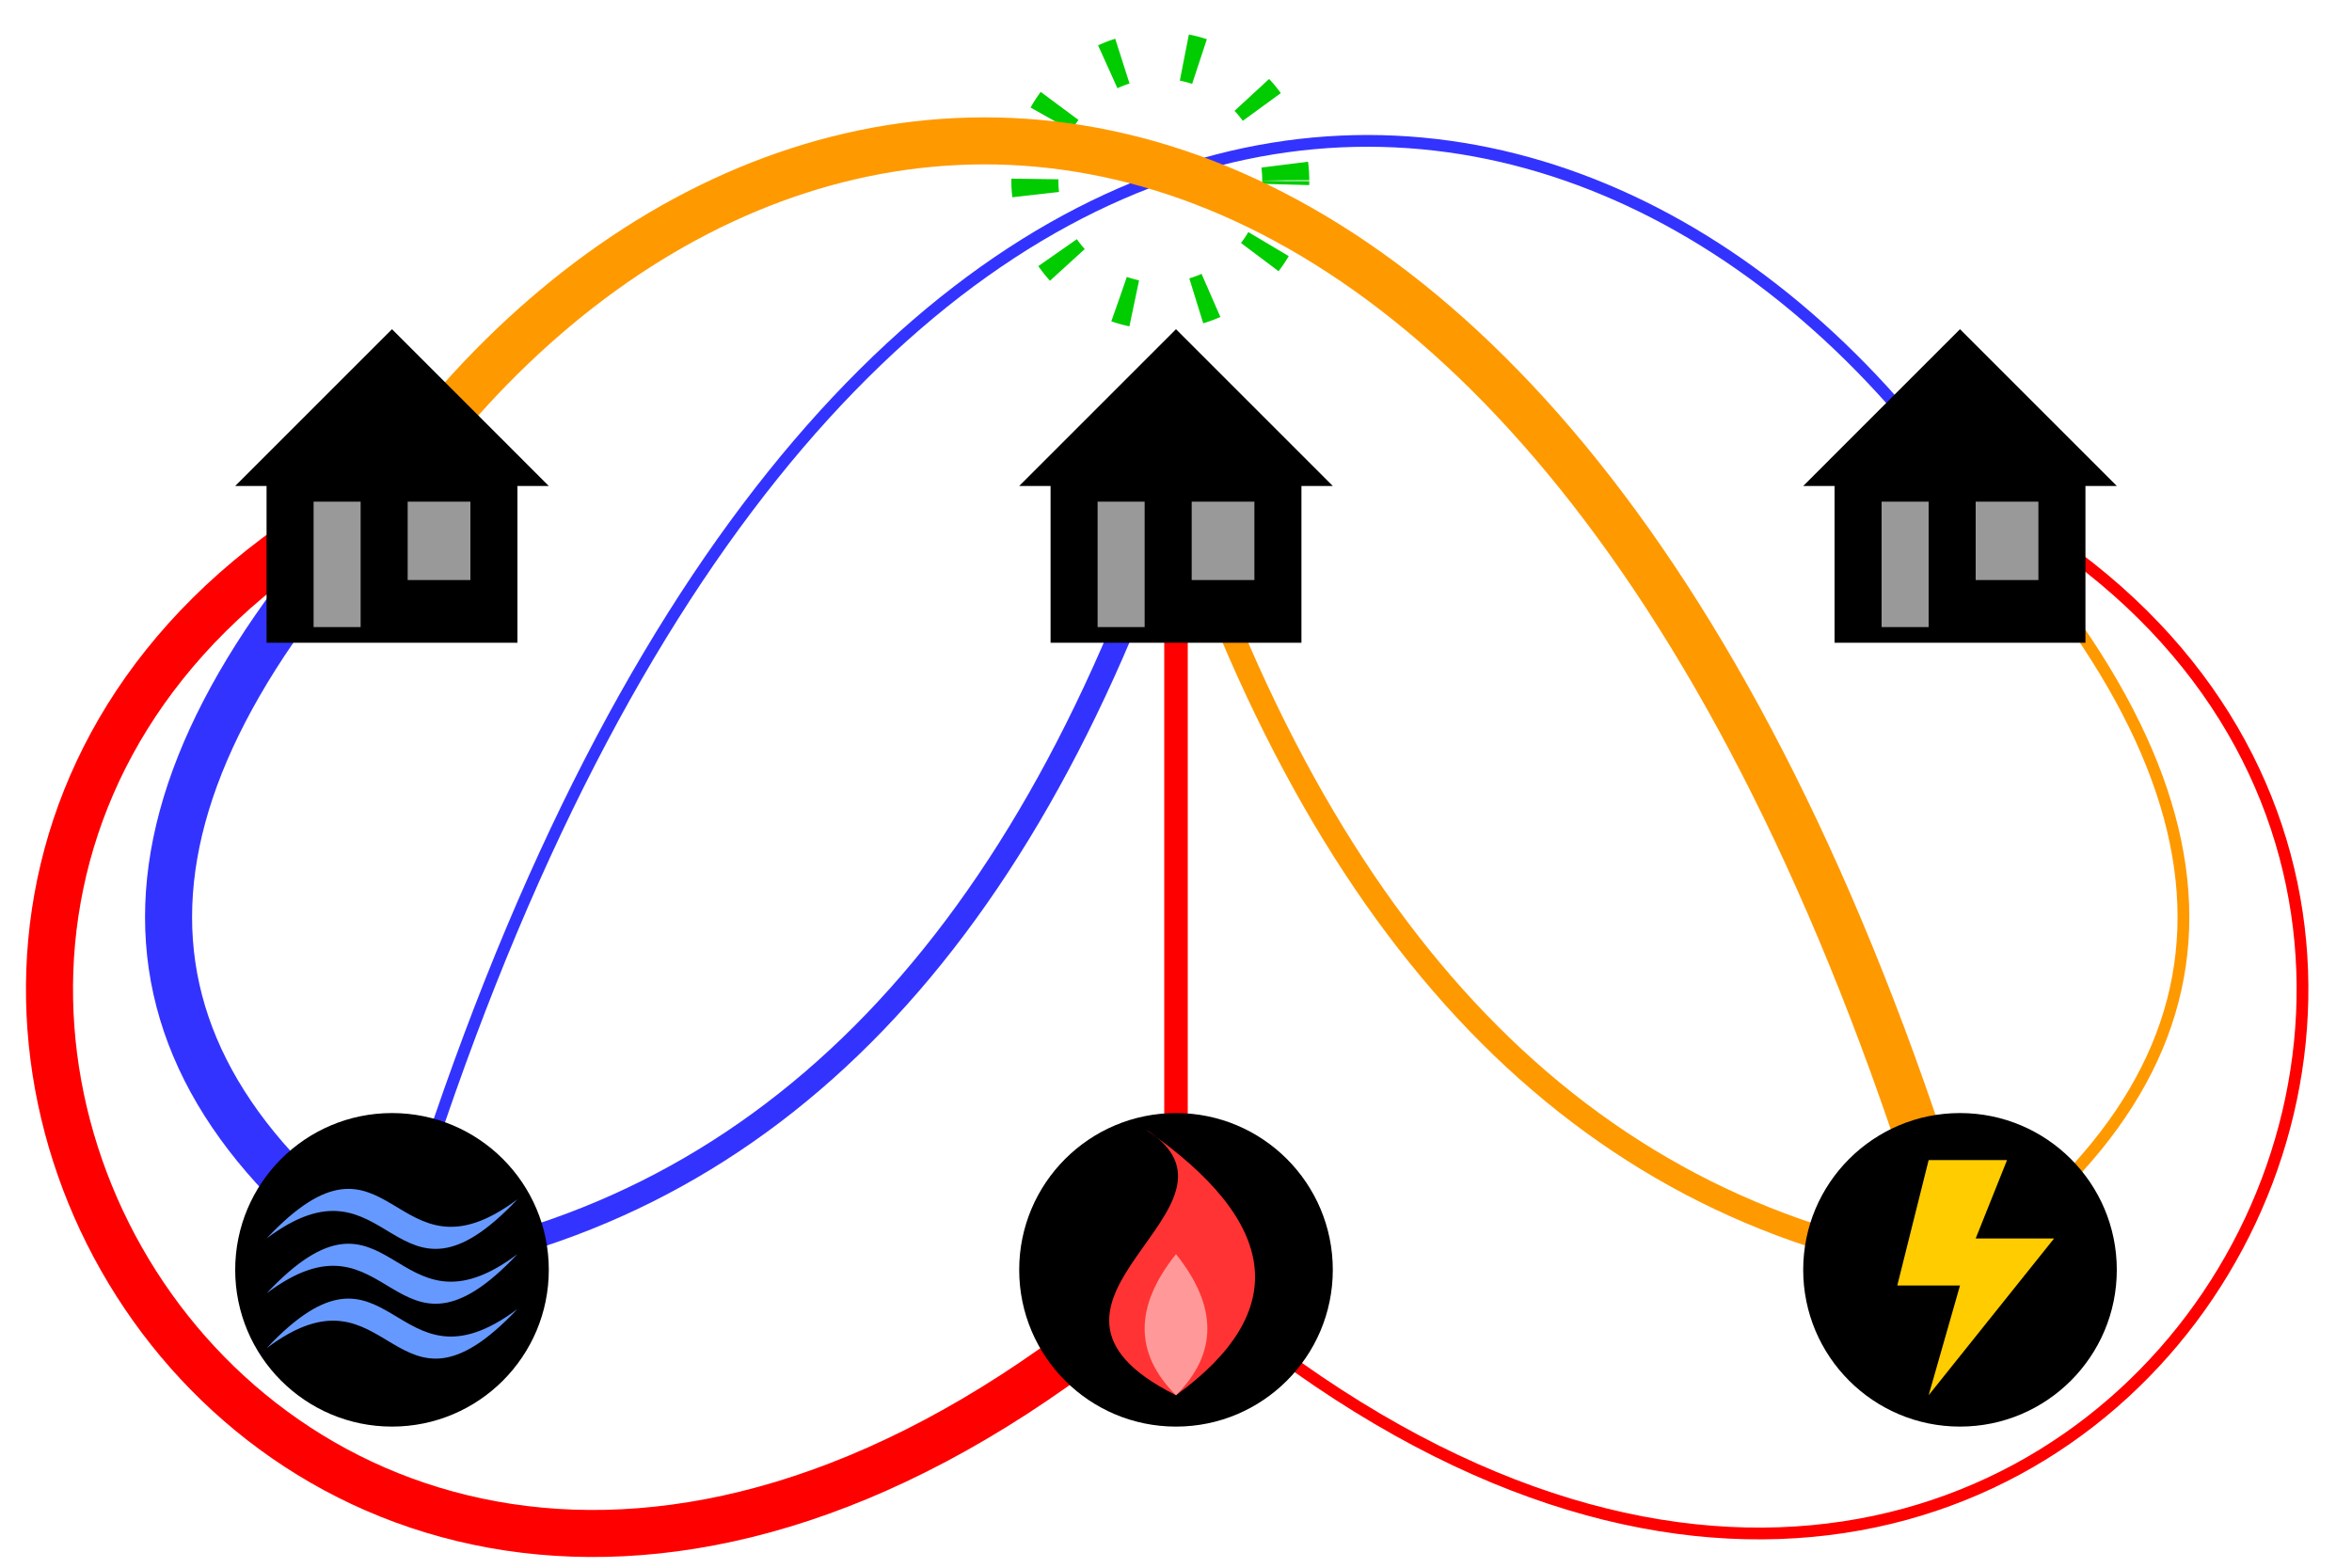 <?xml version="1.0" encoding="UTF-8"?>
<!DOCTYPE svg PUBLIC "-//W3C//DTD SVG 1.1//EN" "http://www.w3.org/Graphics/SVG/1.1/DTD/svg11.dtd">
<svg version="1.1" xmlns="http://www.w3.org/2000/svg" xmlns:xlink="http://www.w3.org/1999/xlink" width="100%" height="100%" viewBox="-150 -62 300 200">
 <title>3 utilities problem plane</title>
 <desc>Connecting three utilities directly to three houses on a plane requires one crossing, as drawn by CMG Lee.</desc>
 <defs>
  <g id="house">
   <path d="M 0,-20 L 20,0 H 16 V 20 H -16 V 0 H -20 Z"      fill="#000000"/>
   <path d="M -10,2 H -4 V 18 H -10 Z M 2,2 H 10 V 12 H 2 Z" fill="#999999"/>
  </g>
  <circle id="utility" cx="0" cy="0" r="20" fill="#000000"/>
  <g id="water">
   <use xlink:href="#utility"/>
   <path d="M -16,-4 c 16,-12 16,12 32,-5 c -16,12 -16,-12 -32,5
            m   0, 7 c 16,-12 16,12 32,-5 c -16,12 -16,-12 -32,5
            m   0, 7 c 16,-12 16,12 32,-5 c -16,12 -16,-12 -32,5" fill="#6699ff"/>
  </g>
  <g id="gas">
   <use xlink:href="#utility"/>
   <path d="M 0,16 C -24,4 12,-8 -4,-18 Q 22,0 0,16" fill="#ff3333"/>
   <path d="M 0,16 Q -8,8 0,-2 Q 8,8 0,16" fill="#ff9999"/>
  </g>
  <g id="elec">
   <use xlink:href="#utility"/>
   <path d="M -4,-14 H 6 L 2,-4 H 12 L -4,16 L 0,2 H -8 Z" fill="#ffcc00"/>
  </g>
 </defs>
 <g fill="none" stroke-width="1.5">
  <path d="M 14,-39 a 16,16 0 1 0 0,0.1" fill="none" stroke="#00cc00" stroke-width="6" stroke-dasharray="2,8"/>
  <g stroke="#3333ff">
   <path d="M -100,100 Q -157, 60         -100,0" stroke-width="6"/>
   <path d="M -100,100 Q  -30, 90            0,0" stroke-width="3"/>
   <path d="M -100,100 C  -50,-70  50,-70  100,0"/>
  </g>
  <g stroke="#ff0000">
   <path d="M    0,100 C -112,200 -200,50 -100,0" stroke-width="6"/>
   <path d="M    0,100 V                     0,0" stroke-width="3"/>
   <path d="M    0,100 C  112,200  200,50  100,0"/>
  </g>
  <g stroke="#ff9900">
   <path d="M  100,100 C   50,-70 -50,-70 -100,0" stroke-width="6"/>
   <path d="M  100,100 Q   30, 90            0,0" stroke-width="3"/>
   <path d="M  100,100 Q  157, 60          100,0"/>
  </g>
  <use xlink:href="#house" transform="translate(-100,  0)"/>
  <use xlink:href="#house" transform="translate(   0,  0)"/>
  <use xlink:href="#house" transform="translate( 100,  0)"/>
  <use xlink:href="#water" transform="translate(-100,100)"/>
  <use xlink:href="#gas"   transform="translate(   0,100)"/>
  <use xlink:href="#elec"  transform="translate( 100,100)"/>
 </g>
</svg>
